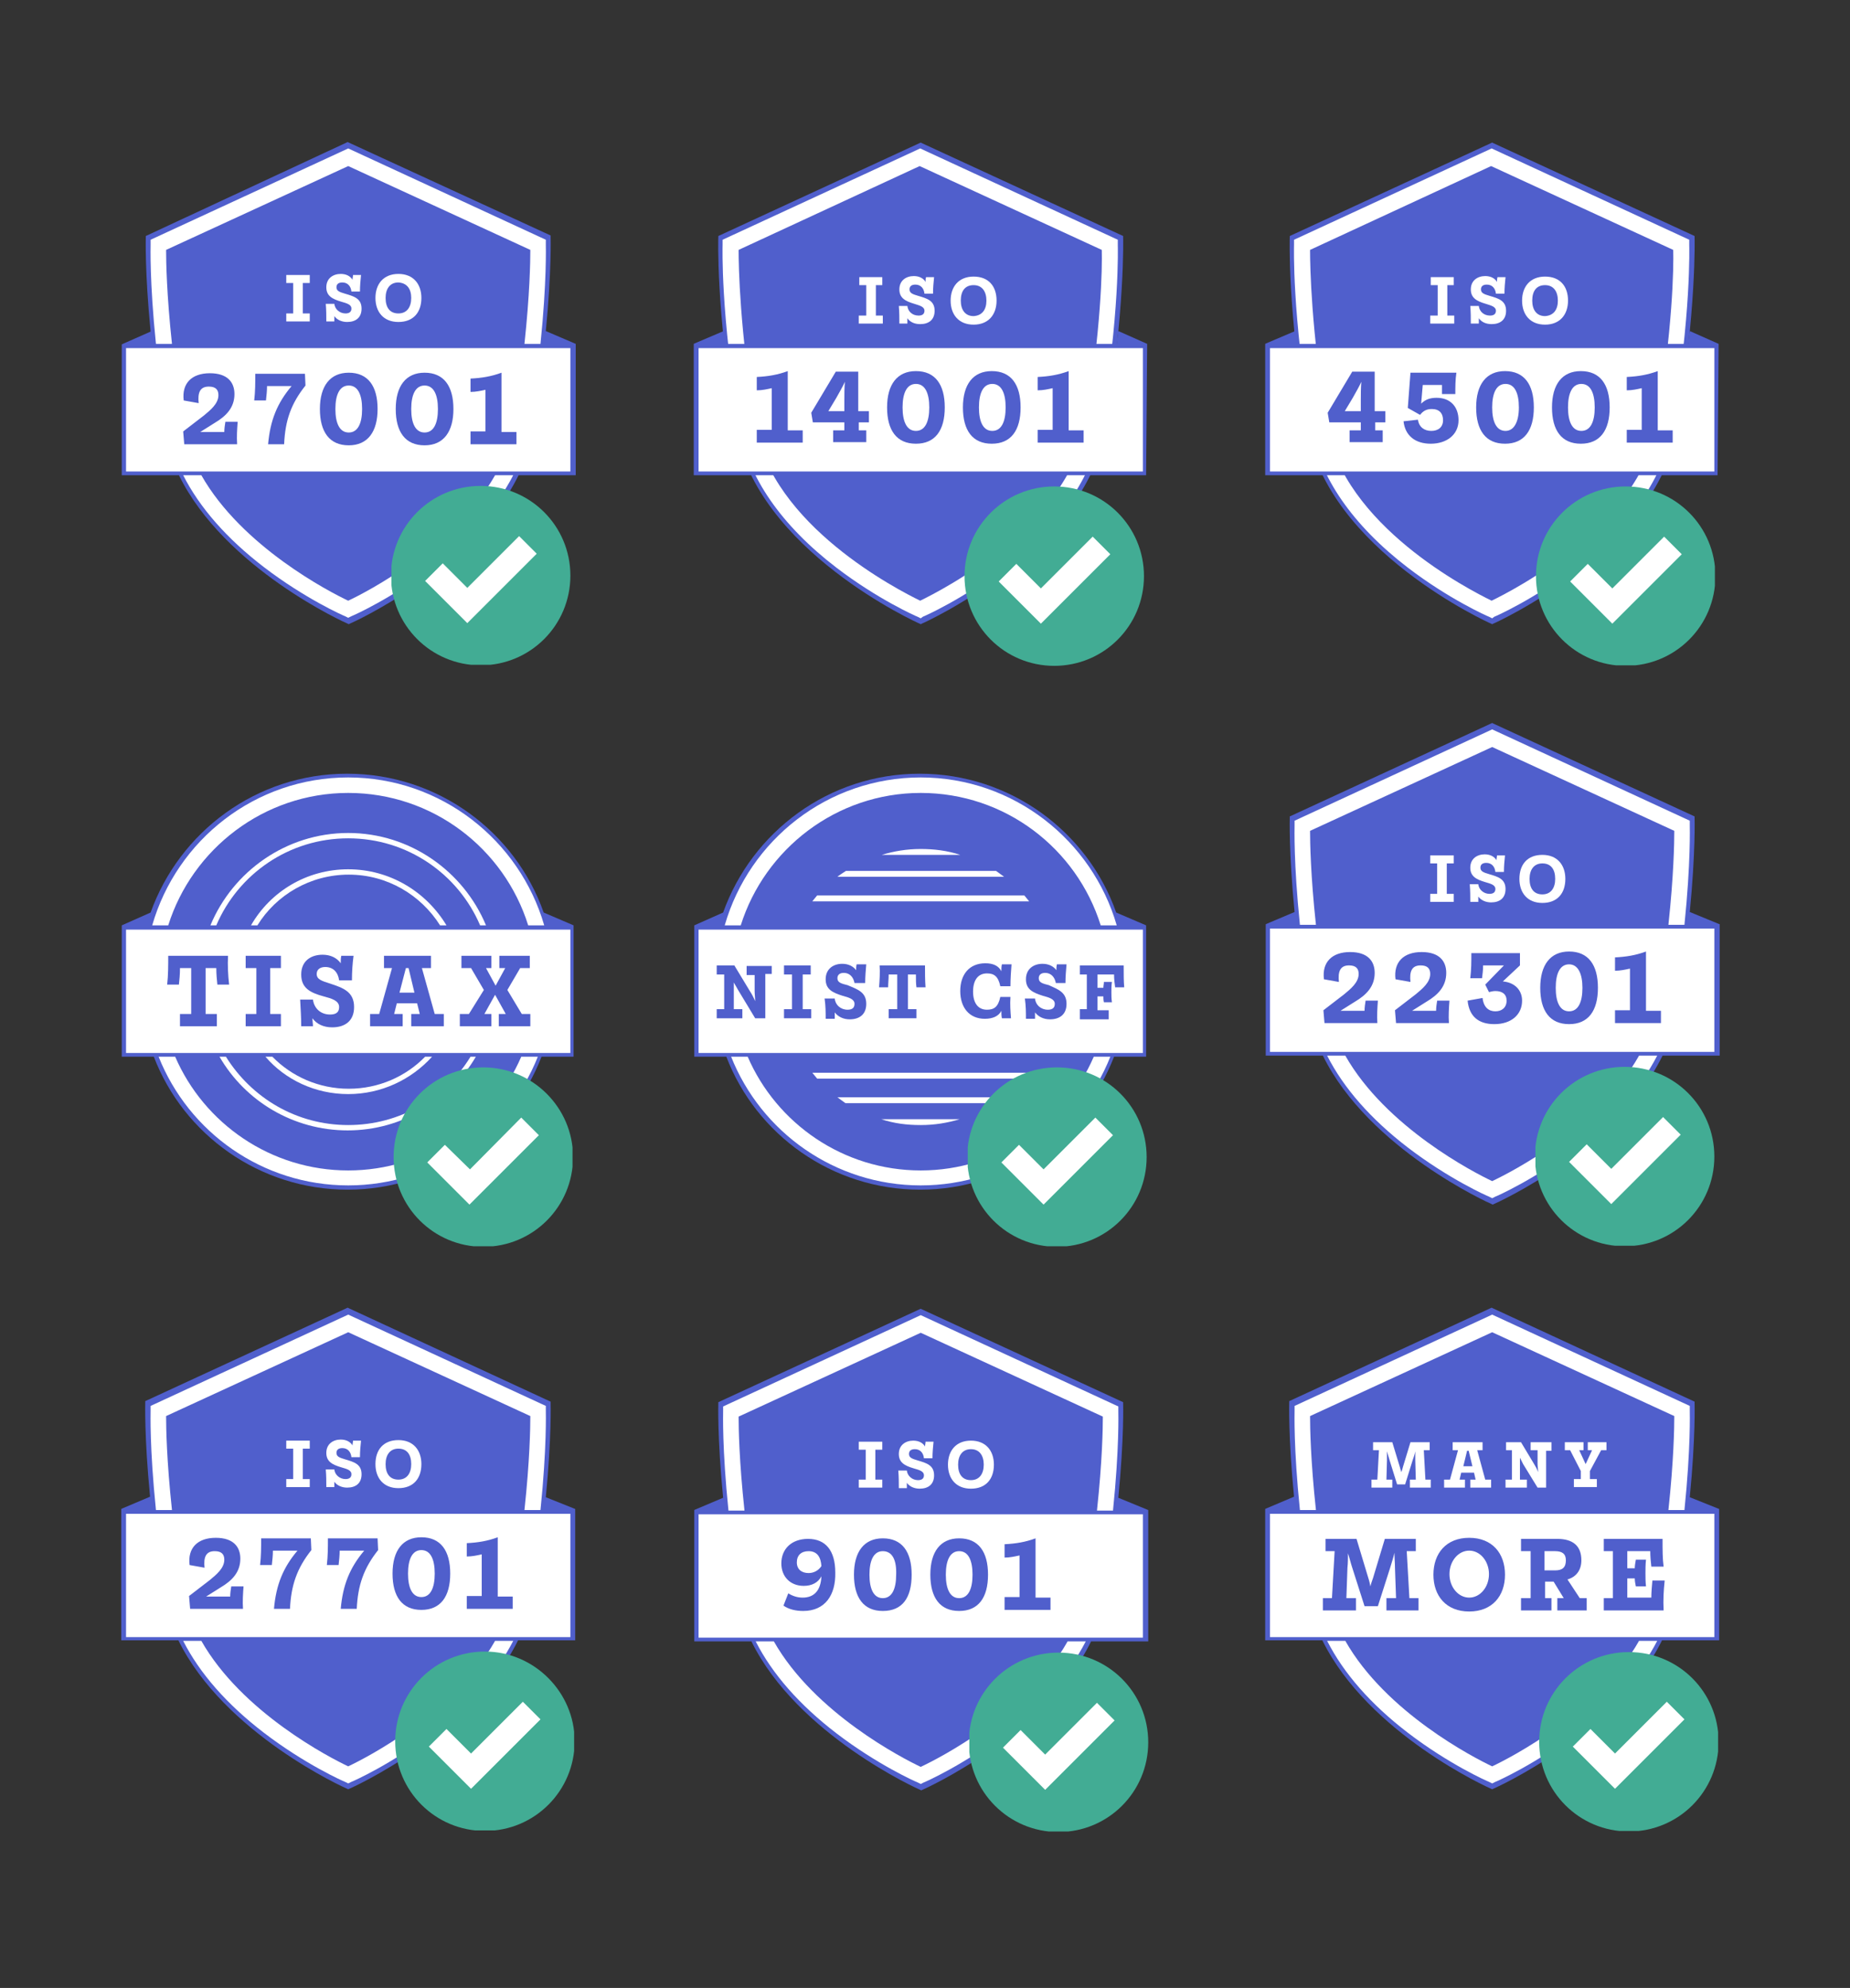 <?xml version="1.0" encoding="UTF-8"?>
<!-- Generator: Adobe Illustrator 27.5.0, SVG Export Plug-In . SVG Version: 6.00 Build 0)  -->
<svg xmlns="http://www.w3.org/2000/svg" xmlns:xlink="http://www.w3.org/1999/xlink" version="1.1" x="0px" y="0px" viewBox="0 0 346.4 372.3" style="enable-background:new 0 0 346.4 372.3;" xml:space="preserve">
<rect x="0" y="0" width="346.4" height="372.3" fill="#333333" stroke="none"/>
<style type="text/css">
	.st0{fill-rule:evenodd;clip-rule:evenodd;fill:#FFFFFF;stroke:url(#SVGID_1_);stroke-width:0.75;stroke-miterlimit:10;}
	
		.st1{fill-rule:evenodd;clip-rule:evenodd;fill:url(#SVGID_00000150100892887584390330000015765768679007162553_);stroke:#FFFFFF;stroke-width:3;stroke-miterlimit:10;}
	.st2{fill:#FFFFFF;}
	
		.st3{fill-rule:evenodd;clip-rule:evenodd;fill:#FFFFFF;stroke:url(#SVGID_00000178180428929211769960000013998978070177211311_);stroke-width:0.75;stroke-miterlimit:10;}
	.st4{fill:url(#SVGID_00000146489225759449266410000011220563759171663547_);}
	.st5{fill-rule:evenodd;clip-rule:evenodd;fill:#505FCC;}
	.st6{fill-rule:evenodd;clip-rule:evenodd;fill:#A9539A;}
	.st7{fill:#A9539A;}
	.st8{fill-rule:evenodd;clip-rule:evenodd;fill:#FFFFFF;}
	.st9{clip-path:url(#SVGID_00000054247806129462685120000004979312680122278281_);fill:#42AC94;}
	.st10{clip-path:url(#SVGID_00000021116488769602676920000011772288610172861357_);fill:#42AC94;}
	.st11{clip-path:url(#SVGID_00000116927029678510464800000002824484397800408204_);fill:#42AC94;}
	.st12{clip-path:url(#SVGID_00000034055820119436382880000001203874916338832574_);fill:#42AC94;}
	.st13{clip-path:url(#SVGID_00000098197928096533556050000002142717062465271186_);fill:#42AC94;}
	.st14{clip-path:url(#SVGID_00000137854877238040524570000012383526297837469833_);fill:#42AC94;}
	.st15{fill:#505FCC;}
	.st16{clip-path:url(#SVGID_00000052802305098476460250000014145997324624963975_);fill:#42AC94;}
	.st17{clip-path:url(#SVGID_00000043455142301685472050000009958520269453776779_);fill:#42AC94;}
	.st18{clip-path:url(#SVGID_00000024722384154686573310000008226042292395240333_);fill:#42AC94;}
	.st19{clip-path:url(#SVGID_00000029750104366170154380000005385255494057264277_);fill:#42AC94;}
	.st20{clip-path:url(#SVGID_00000127758707073648334530000013523520106329755050_);fill:#42AC94;}
	.st21{clip-path:url(#SVGID_00000054259171722790945460000002923380754688362425_);fill:#42AC94;}
	.st22{clip-path:url(#SVGID_00000018929945489479531370000003215065763087787910_);fill:#42AC94;}
	.st23{clip-path:url(#SVGID_00000018948540640370601080000016454724125210143619_);fill:#42AC94;}
	.st24{clip-path:url(#SVGID_00000176732505914104191830000005242420631673459586_);fill:#42AC94;}
	.st25{clip-path:url(#SVGID_00000158746458725160669050000015711413875030636424_);fill:#42AC94;}
	.st26{clip-path:url(#SVGID_00000006693683789039468550000002639021249339365505_);fill:#42AC94;}
	.st27{clip-path:url(#SVGID_00000145037941266460263010000006793142848367677623_);fill:#42AC94;}
	.st28{clip-path:url(#SVGID_00000005979688037984328860000003345247300624922537_);fill:#42AC94;}
	.st29{clip-path:url(#SVGID_00000052823502578553649210000006167815737357162907_);fill:#42AC94;}
	.st30{clip-path:url(#SVGID_00000160910088999347677450000017206530950144216731_);fill:#42AC94;}
	.st31{clip-path:url(#SVGID_00000017478701106387560060000015040374056028343437_);fill:#42AC94;}
	.st32{clip-path:url(#SVGID_00000177466204219021307840000004170209584929679542_);fill:#42AC94;}
	.st33{clip-path:url(#SVGID_00000094607498833954110880000001293635044039452311_);fill:#42AC94;}
	.st34{clip-path:url(#SVGID_00000142154466326970898450000013710477352572147880_);fill:#42AC94;}
	.st35{fill:#FCEE21;}
	.st36{clip-path:url(#SVGID_00000106146813983857275470000012602548683629912744_);fill:#42AC94;}
	.st37{clip-path:url(#SVGID_00000020382048725413399700000015214526991904535177_);fill:#42AC94;}
	.st38{clip-path:url(#SVGID_00000096017167233306275850000003376160270473567397_);fill:#42AC94;}
	.st39{clip-path:url(#SVGID_00000173151102808495793100000009645864129720607113_);fill:#42AC94;}
	.st40{clip-path:url(#SVGID_00000021099612451755263910000015838757731098835379_);fill:#42AC94;}
	.st41{clip-path:url(#SVGID_00000072274357927289105670000015535159277210218390_);fill:#42AC94;}
	.st42{clip-path:url(#SVGID_00000056425541723820970810000001054952202738966450_);fill:#42AC94;}
	.st43{clip-path:url(#SVGID_00000173872972701564632260000000193285507109096895_);fill:#42AC94;}
	.st44{clip-path:url(#SVGID_00000112601587020768895470000012582210233136050562_);fill:#42AC94;}
	.st45{clip-path:url(#SVGID_00000024003074964689849700000003336705290937315516_);fill:#42AC94;}
	.st46{clip-path:url(#SVGID_00000182503099209901601260000010232707695358392981_);fill:#42AC94;}
	.st47{clip-path:url(#SVGID_00000083054194899291065490000014611190971917664137_);fill:#42AC94;}
	.st48{clip-path:url(#SVGID_00000021081835391296953940000014732235435164534167_);fill:#42AC94;}
	.st49{clip-path:url(#SVGID_00000155112117151616397740000006959263534547366276_);fill:#42AC94;}
	.st50{clip-path:url(#SVGID_00000118382754161641471570000001483305609156643982_);fill:#42AC94;}
	.st51{clip-path:url(#SVGID_00000182527880814621881070000005415583273449067399_);fill:#42AC94;}
	.st52{clip-path:url(#SVGID_00000005259632359890577420000002618682231153221295_);fill:#42AC94;}
	.st53{clip-path:url(#SVGID_00000063599612260415981150000012247553048881939620_);fill:#42AC94;}
	.st54{clip-path:url(#SVGID_00000119823230190275013040000012585430246064059803_);fill:#42AC94;}
	.st55{clip-path:url(#SVGID_00000108279937172101772480000003861422227774149776_);fill:#42AC94;}
	.st56{clip-path:url(#SVGID_00000020389721852788007520000000963834143642223749_);fill:#42AC94;}
	.st57{clip-path:url(#SVGID_00000017497109937094048600000003507320738605507238_);fill:#42AC94;}
	.st58{clip-path:url(#SVGID_00000120548280705828317010000001939304291980864944_);fill:#42AC94;}
	.st59{clip-path:url(#SVGID_00000020392724106655291750000011831832141497836968_);fill:#42AC94;}
	.st60{clip-path:url(#SVGID_00000044856696730353671050000008740034404588519339_);fill:#42AC94;}
	.st61{clip-path:url(#SVGID_00000031188037371014692180000016851188233508520382_);fill:#42AC94;}
	.st62{clip-path:url(#SVGID_00000147937075634159861350000006018698765063229584_);fill:#42AC94;}
	.st63{clip-path:url(#SVGID_00000141448984791954070900000002176896367684252850_);fill:#42AC94;}
	.st64{clip-path:url(#SVGID_00000138555830012468275460000006285482420113645723_);fill:#42AC94;}
	.st65{clip-path:url(#SVGID_00000018221551555712163770000009827872130010111364_);fill:#42AC94;}
	.st66{clip-path:url(#SVGID_00000148619712656830159530000017664957093377330843_);fill:#42AC94;}
	.st67{clip-path:url(#SVGID_00000080180465647848017600000013745137256379165624_);fill:#42AC94;}
	.st68{clip-path:url(#SVGID_00000009554790022808974930000011628136895524345273_);fill:#42AC94;}
	.st69{clip-path:url(#SVGID_00000169540063824054257580000012448330466109446076_);fill:#42AC94;}
	.st70{clip-path:url(#SVGID_00000149367647211540176830000007195490695425067402_);fill:#42AC94;}
	.st71{clip-path:url(#SVGID_00000152945373148877559950000003999958747680724410_);fill:#42AC94;}
</style>
<g id="Layer_1">
</g>
<g id="Layer_3">
	<g>
		<g>
			<path class="st5" d="M102.2,280.4c1.1-11.3,0.9-17.6,0.9-17.7l0-0.2L65.3,245l-0.2-0.1l-37.9,17.5l0,0.2c0,0.1-0.2,6.4,0.9,17.7     l-5.2,2.2l-0.2,0.1v24.6h10.7c8.6,17.5,31.3,27.7,31.6,27.8l0.2,0.1l0.2-0.1c0.3-0.1,23-10.3,31.6-27.8h10.7v-24.6h0L102.2,280.4     z"></path>
			<g>
				<polygon class="st2" points="53.6,277 53.6,278.5 58,278.5 58,277 56.7,277 56.7,271.3 58,271.3 58,269.8 53.6,269.8       53.6,271.3 54.9,271.3 54.9,277     "></polygon>
				<path class="st2" d="M65.2,330.8c-3.4-1.6-19.9-10.1-27.5-23.5h-3.4c3.1,6.1,8.2,11.9,15.1,17.2c7.7,5.9,14.9,9.1,15.2,9.2      l0.6,0.3l0.6-0.3c0.3-0.1,7.5-3.3,15.2-9.2c6.9-5.3,12-11.2,15.1-17.2h-3.4C85.1,320.7,68.6,329.2,65.2,330.8z"></path>
				<path class="st2" d="M65,278.6c1.6,0,2.7-0.8,2.7-2.5c0-1.9-1.4-2.3-3.1-2.8c-1-0.3-1.6-0.5-1.6-1.2c0-0.6,0.4-0.9,1.1-0.9      c1,0,1.6,0.7,1.7,1.7h1.6c0-1.1,0.1-2.1,0.2-3.1h-1.5c0,0.3-0.1,0.6-0.1,0.9c-0.4-0.7-1.2-1.1-2.2-1.1c-1.4,0-2.7,0.8-2.7,2.5      c0,1.6,1.1,2.2,2.8,2.7c1,0.3,1.9,0.5,1.9,1.3c0,0.6-0.4,0.9-1.1,0.9c-1.1,0-2-0.8-2.1-1.8H61c0.1,1.2,0.1,2.2,0.1,3.3h1.5      c0-0.4,0-0.7,0-1C63.1,278.2,64,278.6,65,278.6z"></path>
				<path class="st2" d="M70.3,274.2c0,2.6,1.5,4.5,4.3,4.5s4.3-1.8,4.3-4.5c0-2.6-1.5-4.5-4.3-4.5S70.3,271.5,70.3,274.2z       M77,274.2c0,1.7-0.8,2.9-2.4,2.9c-1.6,0-2.4-1.1-2.4-2.9c0-1.7,0.8-2.9,2.4-2.9C76.2,271.3,77,272.4,77,274.2z"></path>
				<path class="st2" d="M23.6,283.5v23.1h83.2v-23.1H23.6z M45.5,301.3h-9.9l-0.2-2.4l3.9-3c1.2-1,2.7-2.2,2.7-3.8      c0-1-0.5-1.6-1.8-1.6c-1.7,0-2.1,1.2-1.9,3.1l-2.8-0.5c-0.4-3.2,1.5-5.1,4.9-5.1c3.3,0,4.6,1.7,4.6,3.9c0,2.5-1.5,4.1-3.7,5.4      l-2.7,1.7h4.5c0-0.6,0.1-1.3,0.2-1.9h2.3C45.5,298.5,45.4,299.9,45.5,301.3z M54.3,301.3h-3c0.4-4.5,1.7-7.7,4.4-10.9h-4.6      c0,0.9-0.1,1.8-0.2,2.7h-2.2c0.2-1.7,0.2-3.3,0.2-5l9.3,0l0.1,2.2C55.6,293.7,54.5,296.9,54.3,301.3z M66.8,301.3h-3      c0.4-4.5,1.7-7.7,4.4-10.9h-4.6c0,0.9-0.1,1.8-0.2,2.7h-2.2c0.2-1.7,0.2-3.3,0.2-5l9.3,0l0.1,2.2      C68.1,293.7,67,296.9,66.8,301.3z M78.9,301.5c-3.6,0-5.4-2.5-5.4-6.8c0-4.3,1.9-6.8,5.4-6.8c3.6,0,5.4,2.5,5.4,6.8      C84.3,299,82.5,301.5,78.9,301.5z M96,301.3h-8.6v-2.4h2.8v-7.8c-0.9,0.2-1.8,0.4-2.8,0.4v-2.5c2.1-0.1,3.9-0.4,5.8-1.1v11.1H96      V301.3z"></path>
				<path class="st2" d="M32.2,282.8c-1-9.3-1.1-15.4-1.1-17.6l34.1-15.7l34.1,15.7c0,2.2-0.1,8.3-1.1,17.6h3      c1.2-11.7,1-18.3,1-18.6l0-0.9l-37-17.1l-37,17.1l0,0.9c0,0.4-0.2,6.9,1,18.6H32.2z"></path>
				<path class="st2" d="M78.9,290.3c-1.7,0-2.5,1.7-2.5,4.4c0,2.7,0.8,4.4,2.5,4.4c1.7,0,2.5-1.7,2.5-4.4      C81.4,292,80.6,290.3,78.9,290.3z"></path>
			</g>
		</g>
		<g>
			<circle class="st2" cx="90.8" cy="326.1" r="15.4"></circle>
			<g>
				<defs>
					<rect id="SVGID_00000012455593435089716080000016545511225443054000_" x="74" y="309.3" width="33.5" height="33.5"></rect>
				</defs>
				<clipPath id="SVGID_00000029755723346000506460000004415800378252420759_">
					<use xlink:href="#SVGID_00000012455593435089716080000016545511225443054000_" style="overflow:visible;"></use>
				</clipPath>
				<path style="clip-path:url(#SVGID_00000029755723346000506460000004415800378252420759_);fill:#42AC94;" d="M97.9,318.7l3.3,3.3      l-9.7,9.7l-3.3,3.3l-3.3-3.3l-4.6-4.6l3.3-3.3l4.6,4.6 M90.8,309.3c-9.3,0-16.8,7.5-16.8,16.8c0,9.3,7.5,16.8,16.8,16.8      s16.8-7.5,16.8-16.8C107.6,316.9,100,309.3,90.8,309.3"></path>
			</g>
		</g>
	</g>
	<g>
		<g>
			<path class="st5" d="M316.4,170.8c1.1-11.3,0.9-17.6,0.9-17.7l0-0.2l-37.7-17.4l-0.2-0.1l-37.9,17.5l0,0.2     c0,0.1-0.2,6.4,0.9,17.7l-5.2,2.2l-0.2,0.1v24.6h10.7c8.6,17.5,31.3,27.7,31.6,27.8l0.2,0.1l0.2-0.1c0.3-0.1,23-10.3,31.6-27.8     h10.7v-24.6h0L316.4,170.8z"></path>
			<g>
				<path class="st2" d="M279.4,221.2c-3.4-1.6-19.9-10.1-27.5-23.5h-3.4c3.1,6.1,8.2,11.9,15.1,17.2c7.7,5.9,14.9,9.1,15.2,9.2      l0.6,0.3l0.6-0.3c0.3-0.1,7.5-3.3,15.2-9.2c6.9-5.3,12-11.2,15.1-17.2h-3.4C299.3,211.2,282.8,219.6,279.4,221.2z"></path>
				<polygon class="st2" points="267.8,167.4 267.8,168.9 272.2,168.9 272.2,167.4 270.9,167.4 270.9,161.7 272.2,161.7       272.2,160.2 267.8,160.2 267.8,161.7 269.1,161.7 269.1,167.4     "></polygon>
				<path class="st2" d="M279.2,169c1.6,0,2.7-0.8,2.7-2.5c0-1.9-1.4-2.3-3.1-2.8c-1-0.3-1.6-0.5-1.6-1.2c0-0.6,0.4-0.9,1.1-0.9      c1,0,1.6,0.7,1.7,1.7h1.6c0-1.1,0.1-2.1,0.2-3.1h-1.5c0,0.3-0.1,0.6-0.1,0.9c-0.4-0.7-1.2-1.1-2.2-1.1c-1.4,0-2.7,0.8-2.7,2.5      c0,1.6,1.1,2.2,2.8,2.7c1,0.3,1.9,0.5,1.9,1.3c0,0.6-0.4,0.9-1.1,0.9c-1.1,0-2-0.8-2.1-1.8h-1.6c0.1,1.2,0.1,2.2,0.1,3.3h1.5      c0-0.4,0-0.7,0-1C277.3,168.6,278.2,169,279.2,169z"></path>
				<path class="st2" d="M237.8,173.9V197H321v-23.1H237.8z M257.9,191.6H248l-0.2-2.4l3.9-3c1.2-1,2.7-2.2,2.7-3.8      c0-1-0.5-1.6-1.8-1.6c-1.7,0-2.1,1.2-1.9,3.1l-2.8-0.5c-0.4-3.2,1.5-5.1,4.9-5.1c3.3,0,4.6,1.7,4.6,3.9c0,2.5-1.5,4.1-3.7,5.4      l-2.7,1.7h4.5c0-0.6,0.1-1.3,0.2-1.9h2.3C257.9,188.8,257.8,190.2,257.9,191.6z M271.3,191.6h-9.9l-0.2-2.4l3.9-3      c1.2-1,2.7-2.2,2.7-3.8c0-1-0.5-1.6-1.8-1.6c-1.7,0-2.1,1.2-1.9,3.1l-2.8-0.5c-0.4-3.2,1.5-5.1,4.9-5.1c3.3,0,4.6,1.7,4.6,3.9      c0,2.5-1.5,4.1-3.7,5.4l-2.7,1.7h4.5c0-0.6,0.1-1.3,0.2-1.9h2.3C271.3,188.8,271.2,190.2,271.3,191.6z M279.8,191.8      c-2.9,0-4.7-1.4-5-4.4l2.8-0.5c0.2,1.8,1.2,2.5,2.4,2.5c1.2,0,2.1-0.7,2.1-2c0-1.2-0.8-1.8-2.1-1.8c-0.4,0-0.8,0.1-1.2,0.2      l-0.7-1.4l3.5-3.6h-3.9c0,0.9-0.1,1.6-0.2,2.4h-2.2c0.2-1.7,0.2-3,0.2-4.7l9.1,0v2.3l-3.2,3c2.3,0.2,3.6,1.7,3.6,3.6      C285,190,283,191.8,279.8,191.8z M293.8,191.8c-3.6,0-5.4-2.5-5.4-6.8c0-4.3,1.9-6.8,5.4-6.8c3.6,0,5.4,2.5,5.4,6.8      C299.2,189.3,297.4,191.8,293.8,191.8z M311,191.6h-8.6v-2.4h2.8v-7.8c-0.9,0.2-1.8,0.4-2.8,0.4v-2.5c2.1-0.1,3.9-0.4,5.8-1.1      v11.1h2.8V191.6z"></path>
				<path class="st2" d="M246.4,173.2c-1-9.3-1.1-15.4-1.1-17.6l34.1-15.7l34.1,15.7c0,2.2-0.1,8.3-1.1,17.6h3      c1.2-11.7,1-18.3,1-18.6l0-0.9l-37-17.1l-37,17.1l0,0.9c0,0.4-0.2,6.9,1,18.6H246.4z"></path>
				<path class="st2" d="M293.8,180.6c-1.7,0-2.5,1.7-2.5,4.4c0,2.7,0.8,4.4,2.5,4.4c1.7,0,2.5-1.7,2.5-4.4      C296.3,182.4,295.5,180.6,293.8,180.6z"></path>
				<path class="st2" d="M284.5,164.6c0,2.6,1.5,4.5,4.3,4.5s4.3-1.8,4.3-4.5c0-2.6-1.5-4.5-4.3-4.5S284.5,161.9,284.5,164.6z       M291.2,164.6c0,1.7-0.8,2.9-2.4,2.9c-1.6,0-2.4-1.1-2.4-2.9c0-1.7,0.8-2.9,2.4-2.9C290.4,161.7,291.2,162.8,291.2,164.6z"></path>
			</g>
		</g>
		<g>
			<circle class="st2" cx="304.2" cy="216.5" r="15.4"></circle>
			<g>
				<defs>
					<rect id="SVGID_00000048459185412337538540000010192695956678235275_" x="287.5" y="199.8" width="33.5" height="33.5"></rect>
				</defs>
				<clipPath id="SVGID_00000021828665412365315930000013464091084040453795_">
					<use xlink:href="#SVGID_00000048459185412337538540000010192695956678235275_" style="overflow:visible;"></use>
				</clipPath>
				<path style="clip-path:url(#SVGID_00000021828665412365315930000013464091084040453795_);fill:#42AC94;" d="M311.4,209.2      l3.3,3.3l-9.7,9.7l-3.3,3.3l-3.3-3.3l-4.6-4.6l3.3-3.3l4.6,4.6 M304.2,199.8c-9.3,0-16.8,7.5-16.8,16.8s7.5,16.8,16.8,16.8      c9.3,0,16.8-7.5,16.8-16.8S313.5,199.8,304.2,199.8"></path>
			</g>
		</g>
	</g>
	<g>
		<g>
			<path class="st5" d="M209.4,280.5c1.1-11.3,0.9-17.6,0.9-17.7l0-0.2l-37.7-17.4l-0.2-0.1l-37.9,17.5l0,0.2     c0,0.1-0.2,6.4,0.9,17.7l-5.2,2.2l-0.2,0.1v24.6h10.7c8.6,17.5,31.3,27.7,31.6,27.8l0.2,0.1l0.2-0.1c0.3-0.1,23-10.3,31.6-27.8     h10.7v-24.6h0L209.4,280.5z"></path>
			<g>
				<path class="st2" d="M172.2,278.8c1.6,0,2.7-0.8,2.7-2.5c0-1.9-1.4-2.3-3.1-2.8c-1-0.3-1.6-0.5-1.6-1.2c0-0.6,0.4-0.9,1.1-0.9      c1,0,1.6,0.7,1.7,1.7h1.6c0-1.1,0.1-2.1,0.2-3.1h-1.5c0,0.3-0.1,0.6-0.1,0.9c-0.4-0.7-1.2-1.1-2.2-1.1c-1.4,0-2.7,0.8-2.7,2.5      c0,1.6,1.1,2.2,2.8,2.7c1,0.3,1.9,0.5,1.9,1.3c0,0.6-0.4,0.9-1.1,0.9c-1.1,0-2-0.8-2.1-1.8h-1.6c0.1,1.2,0.1,2.2,0.1,3.3h1.5      c0-0.4,0-0.7,0-1C170.3,278.4,171.2,278.8,172.2,278.8z"></path>
				<polygon class="st2" points="160.8,277.1 160.8,278.6 165.2,278.6 165.2,277.1 163.9,277.1 163.9,271.5 165.2,271.5 165.2,270       160.8,270 160.8,271.5 162.1,271.5 162.1,277.1     "></polygon>
				<path class="st2" d="M172.4,330.9c-3.4-1.6-19.9-10.1-27.5-23.5h-3.4c3.1,6.1,8.2,11.9,15.1,17.2c7.7,5.9,14.9,9.1,15.2,9.2      l0.6,0.3l0.6-0.3c0.3-0.1,7.5-3.3,15.2-9.2c6.9-5.3,12-11.2,15.1-17.2h-3.4C192.3,320.9,175.8,329.3,172.4,330.9z"></path>
				<path class="st2" d="M177.5,274.3c0,2.6,1.5,4.5,4.3,4.5s4.3-1.8,4.3-4.5c0-2.6-1.5-4.5-4.3-4.5S177.5,271.7,177.5,274.3z       M184.2,274.3c0,1.7-0.8,2.9-2.4,2.9c-1.6,0-2.4-1.1-2.4-2.9c0-1.7,0.8-2.9,2.4-2.9C183.4,271.4,184.2,272.6,184.2,274.3z"></path>
				<path class="st2" d="M139.4,282.9c-1-9.3-1.1-15.4-1.1-17.6l34.1-15.7l34.1,15.7c0,2.2-0.1,8.3-1.1,17.6h3      c1.2-11.7,1-18.3,1-18.6l0-0.9l-37-17.1l-37,17.1l0,0.9c0,0.4-0.2,6.9,1,18.6H139.4z"></path>
				<path class="st2" d="M151.4,290.5c-1.4,0-2.2,0.8-2.2,2.1c0,1.3,0.9,2,2.2,2c0.9,0,1.8-0.4,2.4-1.3      C153.7,291.6,153,290.5,151.4,290.5z"></path>
				<path class="st2" d="M130.8,283.6v23.1H214v-23.1H130.8z M150.4,301.7c-1.4,0-2.7-0.3-3.7-1l0.9-2.3c0.8,0.5,1.7,0.8,2.7,0.8      c2.1,0,3.4-1.3,3.5-4c-0.6,1.2-1.8,1.8-3.3,1.8c-2.6,0-4.2-1.8-4.2-4.2c0-2.7,1.9-4.6,5-4.6c3.3,0,5.1,2.2,5.1,6.3      C156.5,298.7,154.5,301.7,150.4,301.7z M165.3,301.7c-3.6,0-5.4-2.5-5.4-6.8c0-4.3,1.9-6.8,5.4-6.8c3.6,0,5.4,2.5,5.4,6.8      C170.7,299.2,169,301.7,165.3,301.7z M179.6,301.7c-3.6,0-5.4-2.5-5.4-6.8c0-4.3,1.9-6.8,5.4-6.8c3.6,0,5.4,2.5,5.4,6.8      C185,299.2,183.2,301.7,179.6,301.7z M196.7,301.5h-8.6v-2.4h2.8v-7.8c-0.9,0.2-1.8,0.4-2.8,0.4v-2.5c2.1-0.1,3.9-0.4,5.8-1.1      v11.1h2.8V301.5z"></path>
				<path class="st2" d="M179.6,290.5c-1.7,0-2.5,1.7-2.5,4.4c0,2.7,0.8,4.4,2.5,4.4c1.7,0,2.5-1.7,2.5-4.4      C182.1,292.2,181.3,290.5,179.6,290.5z"></path>
				<path class="st2" d="M165.3,290.5c-1.7,0-2.5,1.7-2.5,4.4c0,2.7,0.8,4.4,2.5,4.4c1.7,0,2.5-1.7,2.5-4.4      C167.9,292.2,167.1,290.5,165.3,290.5z"></path>
			</g>
		</g>
		<g>
			<circle class="st2" cx="198.2" cy="326.3" r="15.4"></circle>
			<g>
				<defs>
					<rect id="SVGID_00000145042386971968791850000012384424791585543554_" x="181.5" y="309.5" width="33.5" height="33.5"></rect>
				</defs>
				<clipPath id="SVGID_00000026157520284901896500000007334398757331049120_">
					<use xlink:href="#SVGID_00000145042386971968791850000012384424791585543554_" style="overflow:visible;"></use>
				</clipPath>
				<path style="clip-path:url(#SVGID_00000026157520284901896500000007334398757331049120_);fill:#42AC94;" d="M205.4,318.9      l3.3,3.3l-9.7,9.7l-3.3,3.3l-3.3-3.3l-4.6-4.6l3.3-3.3l4.6,4.6 M198.2,309.5c-9.3,0-16.8,7.5-16.8,16.8      c0,9.3,7.5,16.8,16.8,16.8s16.8-7.5,16.8-16.8C215,317,207.5,309.5,198.2,309.5"></path>
			</g>
		</g>
	</g>
	<g>
		<g>
			<path class="st5" d="M102.2,62c1.1-11.3,0.9-17.6,0.9-17.7l0-0.2L65.3,26.7l-0.2-0.1L27.3,44.2l0,0.2c0,0.1-0.2,6.4,0.9,17.7     L23,64.4l-0.2,0.1V89h10.7c8.6,17.5,31.3,27.7,31.6,27.8l0.2,0.1l0.2-0.1c0.3-0.1,23-10.3,31.6-27.8h10.7V64.4h0L102.2,62z"></path>
			<g>
				<path class="st2" d="M65.2,112.5c-3.4-1.6-19.9-10.1-27.5-23.5h-3.4c3.1,6.1,8.2,11.9,15.1,17.2c7.7,5.9,14.9,9.1,15.2,9.2      l0.6,0.3l0.6-0.3c0.3-0.1,7.5-3.3,15.2-9.2c6.9-5.3,12-11.2,15.1-17.2h-3.4C85.1,102.4,68.6,110.9,65.2,112.5z"></path>
				<polygon class="st2" points="53.6,58.7 53.6,60.2 58,60.2 58,58.7 56.7,58.7 56.7,53 58,53 58,51.5 53.6,51.5 53.6,53 54.9,53       54.9,58.7     "></polygon>
				<path class="st2" d="M70.3,55.8c0,2.6,1.5,4.5,4.3,4.5s4.3-1.8,4.3-4.5c0-2.6-1.5-4.5-4.3-4.5S70.3,53.2,70.3,55.8z M77,55.8      c0,1.7-0.8,2.9-2.4,2.9c-1.6,0-2.4-1.1-2.4-2.9c0-1.7,0.8-2.9,2.4-2.9C76.2,53,77,54.1,77,55.8z"></path>
				<path class="st2" d="M32.2,64.4c-1-9.3-1.1-15.4-1.1-17.6l34.1-15.7l34.1,15.7c0,2.2-0.1,8.3-1.1,17.6h3c1.2-11.7,1-18.3,1-18.6      l0-0.9l-37-17.1l-37,17.1l0,0.9c0,0.4-0.2,6.9,1,18.6H32.2z"></path>
				<path class="st2" d="M65,60.3c1.6,0,2.7-0.8,2.7-2.5c0-1.9-1.4-2.3-3.1-2.8c-1-0.3-1.6-0.5-1.6-1.2c0-0.6,0.4-0.9,1.1-0.9      c1,0,1.6,0.7,1.7,1.7h1.6c0-1.1,0.1-2.1,0.2-3.1h-1.5c0,0.3-0.1,0.6-0.1,0.9c-0.4-0.7-1.2-1.1-2.2-1.1c-1.4,0-2.7,0.8-2.7,2.5      c0,1.6,1.1,2.2,2.8,2.7c1,0.3,1.9,0.5,1.9,1.3c0,0.6-0.4,0.9-1.1,0.9c-1.1,0-2-0.8-2.1-1.8H61c0.1,1.2,0.1,2.2,0.1,3.3h1.5      c0-0.4,0-0.7,0-1C63.1,59.9,64,60.3,65,60.3z"></path>
				<path class="st2" d="M65.3,72.2c-1.7,0-2.5,1.7-2.5,4.4c0,2.7,0.8,4.4,2.5,4.4c1.7,0,2.5-1.7,2.5-4.4      C67.8,73.9,67,72.2,65.3,72.2z"></path>
				<path class="st2" d="M23.6,65.2v23.1h83.2V65.2H23.6z M44.4,83.2h-9.9l-0.2-2.4l3.9-3c1.2-1,2.7-2.2,2.7-3.8      c0-1-0.5-1.6-1.8-1.6c-1.7,0-2.1,1.2-1.9,3.1l-2.8-0.5c-0.4-3.2,1.5-5.1,4.9-5.1c3.3,0,4.6,1.7,4.6,3.9c0,2.5-1.5,4.1-3.7,5.4      l-2.7,1.7h4.5c0-0.6,0.1-1.3,0.2-1.9h2.3C44.4,80.4,44.3,81.7,44.4,83.2z M53.2,83.2h-3c0.4-4.5,1.7-7.7,4.4-10.9H50      c0,0.9-0.1,1.8-0.2,2.7h-2.2c0.2-1.7,0.2-3.3,0.2-5l9.3,0l0.1,2.2C54.5,75.6,53.4,78.7,53.2,83.2z M65.3,83.4      c-3.6,0-5.4-2.5-5.4-6.8c0-4.3,1.9-6.8,5.4-6.8c3.6,0,5.4,2.5,5.4,6.8C70.7,80.8,68.9,83.4,65.3,83.4z M79.5,83.4      c-3.6,0-5.4-2.5-5.4-6.8c0-4.3,1.9-6.8,5.4-6.8c3.6,0,5.4,2.5,5.4,6.8C84.9,80.8,83.1,83.4,79.5,83.4z M96.7,83.2h-8.6v-2.4h2.8      v-7.8c-0.9,0.2-1.8,0.4-2.8,0.4v-2.5c2.1-0.1,3.9-0.4,5.8-1.1v11.1h2.8V83.2z"></path>
				<path class="st2" d="M79.5,72.2c-1.7,0-2.5,1.7-2.5,4.4c0,2.7,0.8,4.4,2.5,4.4c1.7,0,2.5-1.7,2.5-4.4      C82,73.9,81.2,72.2,79.5,72.2z"></path>
			</g>
		</g>
		<g>
			<circle class="st2" cx="90" cy="107.8" r="15.4"></circle>
			<g>
				<defs>
					<rect id="SVGID_00000117643190025817580840000003572715801358119352_" x="73.3" y="91" width="33.5" height="33.5"></rect>
				</defs>
				<clipPath id="SVGID_00000046327842252736420250000016989409268489562549_">
					<use xlink:href="#SVGID_00000117643190025817580840000003572715801358119352_" style="overflow:visible;"></use>
				</clipPath>
				<path style="clip-path:url(#SVGID_00000046327842252736420250000016989409268489562549_);fill:#42AC94;" d="M97.2,100.4l3.3,3.3      l-9.7,9.7l-3.3,3.3l-3.3-3.3l-4.6-4.6l3.3-3.3l4.6,4.6 M90,91c-9.3,0-16.8,7.5-16.8,16.8s7.5,16.8,16.8,16.8s16.8-7.5,16.8-16.8      S99.3,91,90,91"></path>
			</g>
		</g>
	</g>
	<g>
		<g>
			<g>
				<g>
					<path class="st5" d="M316.4,280.4c1.1-11.3,0.9-17.6,0.9-17.7l0-0.2L279.5,245l-0.2-0.1l-37.9,17.5l0,0.2       c0,0.1-0.2,6.4,0.9,17.7l-5.2,2.2l-0.2,0.1v24.6h10.7c8.6,17.5,31.3,27.7,31.6,27.8l0.2,0.1l0.2-0.1c0.3-0.1,23-10.3,31.6-27.8       h10.7v-24.6h0L316.4,280.4z"></path>
				</g>
				<path class="st2" d="M279.4,330.8c-3.4-1.6-19.9-10.1-27.5-23.5h-3.4c3.1,6.1,8.2,11.9,15.1,17.2c7.7,5.9,14.9,9.1,15.2,9.2      l0.6,0.3l0.6-0.3c0.3-0.1,7.5-3.3,15.2-9.2c6.9-5.3,12-11.2,15.1-17.2h-3.4C299.3,320.7,282.8,329.2,279.4,330.8z"></path>
				<path class="st2" d="M246.4,282.8c-1-9.3-1.1-15.4-1.1-17.6l34.1-15.7l34.1,15.7c0,2.2-0.1,8.3-1.1,17.6h3      c1.2-11.7,1-18.3,1-18.6l0-0.9l-37-17.1l-37,17.1l0,0.9c0,0.4-0.2,6.9,1,18.6H246.4z"></path>
				<g>
					<ellipse class="st2" cx="275.1" cy="294.8" rx="3.7" ry="4.4"></ellipse>
					<path class="st2" d="M291.2,290.5h-2v3.6h2c1.4,0,2-0.6,2-1.9C293.2,291,292.5,290.5,291.2,290.5z"></path>
					<path class="st2" d="M237.8,283.5v23.1H321v-23.1H237.8z M265.8,301.6h-6.2v-2.3h1.8l-0.2-5.7c0-0.9-0.1-1.8-0.1-2.8       c-0.2,0.9-0.5,1.8-0.8,2.8l-2.3,7.2h-2.5l-2.3-7.2c-0.3-0.9-0.5-1.8-0.8-2.7c0,0.9,0,1.8-0.1,2.7l-0.2,5.7h1.8v2.3h-6.2v-2.3       h1.7l0.5-8.8h-1.7v-2.3h5.8l2.2,7.3c0.2,0.6,0.3,1.1,0.4,1.6c0.1-0.5,0.3-1,0.5-1.6l2.2-7.3h5.8v2.3h-1.7l0.5,8.8h1.7V301.6z        M275.1,301.8c-4.3,0-6.7-2.9-6.7-6.9s2.4-6.9,6.7-6.9s6.7,2.9,6.7,6.9S279.4,301.8,275.1,301.8z M297.1,301.6h-5.5v-2.3h1.2       l-1.9-3.1h-1.6v3.1h1.2v2.3h-5.7v-2.3h1.8v-8.8h-1.8v-2.3h6.8c2.9,0,4.5,1.3,4.5,4c0,1.8-0.9,3.1-2.6,3.6l2.3,3.5h1.3V301.6z        M311.5,301.6h-11.2v-2.3h1.7v-8.8h-1.7v-2.3h11c0,2.2,0,3.7,0.2,5.2h-2.3c-0.1-0.9-0.2-1.9-0.2-2.9h-4.3v3.2h1.4       c0-0.5,0.1-1,0.2-1.6h1.9c-0.1,0.9-0.1,1.8-0.1,2.5c0,0.8,0,1.6,0.1,2.5h-1.9c-0.1-0.5-0.2-1-0.2-1.5h-1.4v3.6h4.5       c0-1,0.1-2.1,0.2-3.2h2.3C311.5,297.9,311.4,299.6,311.5,301.6z"></path>
				</g>
			</g>
			<g>
				<circle class="st2" cx="305" cy="326.1" r="15.4"></circle>
				<g>
					<defs>
						<rect id="SVGID_00000036968931645113055770000015035414067111958717_" x="288.2" y="309.4" width="33.5" height="33.5"></rect>
					</defs>
					<clipPath id="SVGID_00000107572917999784604130000012019792067516106639_">
						<use xlink:href="#SVGID_00000036968931645113055770000015035414067111958717_" style="overflow:visible;"></use>
					</clipPath>
					<path style="clip-path:url(#SVGID_00000107572917999784604130000012019792067516106639_);fill:#42AC94;" d="M312.1,318.7       l3.3,3.3l-9.7,9.7l-3.3,3.3l-3.3-3.3l-4.6-4.6l3.3-3.3l4.6,4.6 M305,309.4c-9.3,0-16.8,7.5-16.8,16.8c0,9.3,7.5,16.8,16.8,16.8       s16.8-7.5,16.8-16.8C321.8,316.9,314.3,309.4,305,309.4"></path>
				</g>
			</g>
		</g>
		<g>
			<path class="st2" d="M267.9,277.1v1.5H264v-1.5h1.1l-0.1-3.6c0-0.6,0-1.1,0-1.7c-0.1,0.6-0.3,1.1-0.5,1.7l-1.4,4.5h-1.5l-1.4-4.5     c-0.2-0.6-0.3-1.1-0.5-1.7c0,0.6,0,1.1,0,1.7l-0.1,3.6h1.1v1.5h-3.9v-1.5h1.1l0.3-5.5h-1.1v-1.5h3.6l1.4,4.6     c0.1,0.4,0.2,0.7,0.3,1c0.1-0.3,0.2-0.6,0.3-1l1.4-4.6h3.6v1.5h-1.1l0.3,5.5H267.9z"></path>
			<path class="st2" d="M279.2,277.1v1.5h-3.9v-1.5h1l-0.3-1.3h-2.4l-0.3,1.3h1v1.5h-3.9v-1.5h1.1l1.5-5.5h-1v-1.5h5.6v1.5h-1     l1.5,5.5H279.2z M275.7,274.6l-0.7-2.9h-0.3l-0.7,2.9H275.7z"></path>
			<path class="st2" d="M290.5,270.2l0,1.5h-1v6.9h-1.6l-2.7-4.4c-0.2-0.4-0.4-0.8-0.6-1.2c0,0.4,0,0.8,0,1.2v2.9h1.3v1.5h-4v-1.5     h1.2v-5.5H282l0-1.5h2.8l2.4,4c0.3,0.5,0.6,1,0.8,1.6c0-0.5-0.1-1.1-0.1-1.6v-2.5h-1.3v-1.5H290.5z"></path>
			<path class="st2" d="M297.7,275.5v1.5h1.3v1.5h-4.3v-1.5h1.3v-1.5l-2-3.9h-1v-1.5h3.5v1.5h-0.8l1.2,2.6l1.2-2.6h-0.8v-1.5h3.5     v1.5h-1L297.7,275.5z"></path>
		</g>
	</g>
	<g>
		<g>
			<g>
				<path class="st15" d="M130,173.3v24.6h6c5.6,14.6,19.8,24.9,36.3,24.9c16.5,0,30.7-10.4,36.3-24.9h6v-24.6h0l0,0v0h0l-5.6-2.4      c-5.3-15.1-19.8-26-36.8-26c-17,0-31.4,10.9-36.8,26L130,173.3"></path>
				<g>
					<path class="st2" d="M172.4,210.7c2.6,0,5-0.4,7.3-1.1H165C167.4,210.4,169.8,210.7,172.4,210.7L172.4,210.7z"></path>
					<path class="st2" d="M152.1,168.8h40.6c-0.3-0.4-0.6-0.7-0.9-1.1H153C152.7,168.1,152.4,168.4,152.1,168.8z"></path>
					<path class="st2" d="M188,205.5h-31.2c0.5,0.4,1,0.7,1.5,1.1h28.1C187,206.2,187.5,205.9,188,205.5z"></path>
					<path class="st2" d="M172.4,148.5c15.8,0,29.2,10.4,33.7,24.8h3c-4.6-15.9-19.3-27.7-36.7-27.7s-32.1,11.7-36.7,27.7h3       C143.2,159,156.6,148.5,172.4,148.5z"></path>
					<path class="st2" d="M172.4,159c-2.6,0-5,0.4-7.3,1.1h14.7C177.4,159.3,174.9,159,172.4,159L172.4,159z"></path>
					<path class="st2" d="M156.8,164.2H188c-0.5-0.4-1-0.7-1.5-1.1h-28.1C157.8,163.5,157.3,163.8,156.8,164.2z"></path>
					<path class="st2" d="M172.4,219.2c-14.5,0-27-8.8-32.4-21.3h-3.1c5.6,14.1,19.4,24.1,35.5,24.1s29.9-10,35.5-24.1h-3.1       C199.4,210.4,186.9,219.2,172.4,219.2z"></path>
					<path class="st2" d="M192.7,200.9h-40.6c0.3,0.4,0.6,0.7,0.9,1.1h38.8C192.1,201.6,192.4,201.3,192.7,200.9z"></path>
					<path class="st2" d="M130.8,174.1v23.1H214v-23.1H130.8z"></path>
				</g>
			</g>
			<g>
				<circle class="st2" cx="197.9" cy="216.7" r="15.4"></circle>
				<g>
					<defs>
						<rect id="SVGID_00000077320118569741493080000016931254870322632873_" x="181.2" y="199.9" width="33.5" height="33.5"></rect>
					</defs>
					<clipPath id="SVGID_00000070799066236976579100000010431151907156090543_">
						<use xlink:href="#SVGID_00000077320118569741493080000016931254870322632873_" style="overflow:visible;"></use>
					</clipPath>
					<path style="clip-path:url(#SVGID_00000070799066236976579100000010431151907156090543_);fill:#42AC94;" d="M205.1,209.3       l3.3,3.3l-9.7,9.7l-3.3,3.3l-3.3-3.3l-4.6-4.6l3.3-3.3l4.6,4.6 M197.9,199.9c-9.3,0-16.8,7.5-16.8,16.8s7.5,16.8,16.8,16.8       s16.8-7.5,16.8-16.8S207.2,199.9,197.9,199.9"></path>
				</g>
			</g>
		</g>
		<g>
			<path class="st15" d="M144.5,180.7l0,1.7h-1.2v8.3h-1.9l-3.2-5.3c-0.3-0.5-0.5-0.9-0.8-1.4c0,0.5,0,1,0,1.5v3.5h1.6v1.7h-4.8V189     h1.4v-6.5h-1.4l0-1.7h3.3l2.9,4.8c0.4,0.6,0.7,1.2,1,1.9c0-0.6-0.1-1.3-0.1-1.9v-3h-1.5v-1.7H144.5z"></path>
			<path class="st15" d="M146.8,189h1.5v-6.5h-1.5v-1.7h5v1.7h-1.5v6.5h1.6v1.7h-5.1V189z"></path>
			<path class="st15" d="M162.2,188c0,2-1.3,2.9-3.1,2.9c-1.2,0-2.2-0.5-2.8-1.3c0,0.4,0,0.7,0,1.2h-1.7c0-1.2,0-2.4-0.2-3.8h1.9     c0.1,1.2,1.1,2.1,2.4,2.1c0.8,0,1.3-0.3,1.3-1.1c0-0.9-1.1-1.2-2.2-1.5c-1.9-0.6-3.2-1.2-3.2-3.1c0-2,1.5-2.9,3.1-2.9     c1.2,0,2.1,0.5,2.6,1.2c0-0.3,0-0.7,0.1-1.1h1.8c-0.1,1.2-0.2,2.3-0.2,3.5H160c-0.2-1.1-0.9-1.9-2-1.9c-0.8,0-1.2,0.4-1.2,1     c0,0.8,0.7,1,1.9,1.3C160.6,185.3,162.2,185.8,162.2,188z"></path>
			<path class="st15" d="M170,182.5v6.5h1.6v1.7h-5.2V189h1.6v-6.5h-1.6c0,0.9-0.1,1.6-0.1,2.4h-1.7c0.1-1.3,0.2-2.9,0.1-4.1h8.5     c0,1.3,0,2.8,0.1,4.1h-1.7c-0.1-0.7-0.1-1.4-0.1-2.4H170z"></path>
			<path class="st15" d="M189.3,190.7h-1.7c-0.1-0.5-0.1-0.9-0.1-1.4c-0.5,1-1.6,1.5-3.1,1.5c-2.9,0-4.6-2.1-4.6-5.2     c0-3.1,1.7-5.2,4.7-5.2c1.5,0,2.5,0.5,3,1.5c0-0.4,0-0.9,0.1-1.3h1.8c-0.1,1.3-0.2,2.7-0.2,4.1h-1.9c-0.4-1.9-1.2-2.4-2.5-2.4     c-1.7,0-2.6,1.3-2.6,3.4s0.9,3.4,2.6,3.4c1.3,0,2.1-0.5,2.5-2.4h1.9C189.1,188.1,189.2,189.4,189.3,190.7z"></path>
			<path class="st15" d="M199.7,188c0,2-1.3,2.9-3.1,2.9c-1.2,0-2.2-0.5-2.8-1.3c0,0.4,0,0.7,0,1.2h-1.7c0-1.2,0-2.4-0.2-3.8h1.9     c0.1,1.2,1.1,2.1,2.4,2.1c0.8,0,1.3-0.3,1.3-1.1c0-0.9-1.1-1.2-2.2-1.5c-1.9-0.6-3.2-1.2-3.2-3.1c0-2,1.5-2.9,3.1-2.9     c1.2,0,2.1,0.5,2.6,1.2c0-0.3,0-0.7,0.1-1.1h1.8c-0.1,1.2-0.2,2.3-0.2,3.5h-1.8c-0.2-1.1-0.9-1.9-2-1.9c-0.8,0-1.2,0.4-1.2,1     c0,0.8,0.7,1,1.9,1.3C198.1,185.3,199.7,185.8,199.7,188z"></path>
			<path class="st15" d="M205.5,182.5v2.5h1.1c0-0.4,0.1-0.7,0.1-1.1h1.5c-0.1,0.7-0.1,1.3-0.1,1.9c0,0.6,0,1.2,0.1,1.9h-1.5     c-0.1-0.4-0.1-0.8-0.1-1.1h-1.1v2.6h2.1v1.7h-5.4V189h1.3v-6.5h-1.3v-1.7h8.2c0,1.7,0,2.9,0.1,4.1h-1.7c-0.1-0.8-0.2-1.5-0.2-2.4     H205.5z"></path>
		</g>
	</g>
	<g>
		<g>
			<path class="st15" d="M172.4,116.9l-0.2-0.1c-0.3-0.1-30.6-13.8-34.4-36.5c-3.8-22.6-3.3-35.8-3.3-35.9l0-0.2l37.9-17.5l0.2,0.1     l37.7,17.4l0,0.2c0,0.1,0.4,13.4-3.3,35.9c-3.8,22.7-34.1,36.4-34.4,36.5L172.4,116.9z"></path>
			<path class="st2" d="M172.4,115.8l-0.6-0.3c-0.3-0.1-7.5-3.3-15.2-9.2c-10.3-7.9-16.6-17-18.1-26.2c-3.6-21.5-3.2-33.8-3.2-34.3     l0-0.9l37-17.1l37,17.1l0,0.9c0,0.5,0.4,12.8-3.2,34.3c-1.5,9.2-7.8,18.3-18.1,26.2c-7.7,5.9-14.9,9.1-15.2,9.2L172.4,115.8z      M138.3,46.8c0,3.2,0.2,14.8,3.1,32.8c3.1,18.8,26.8,30.9,30.9,32.9c4.1-2,27.8-14.1,30.9-32.9c3-17.9,3.2-29.5,3.1-32.8     l-34.1-15.7L138.3,46.8z"></path>
			<rect x="130.4" y="64.8" class="st8" width="84" height="23.8"></rect>
			<path class="st5" d="M214.8,64.4l-5.4-2.4l-0.3,2.4h-73.3l-0.3-2.4l-5.4,2.3l-0.2,0.1V89h84.7L214.8,64.4L214.8,64.4z M214,88.3     h-83.2V65.2H214V88.3z"></path>
		</g>
		<g>
			<circle class="st2" cx="197.4" cy="107.9" r="15.4"></circle>
			<g>
				<defs>
					<rect id="SVGID_00000129204233755424013040000006358650993693105336_" x="180.6" y="91.1" width="33.5" height="33.5"></rect>
				</defs>
				<clipPath id="SVGID_00000003793723057920215610000009562472980780120488_">
					<use xlink:href="#SVGID_00000129204233755424013040000006358650993693105336_" style="overflow:visible;"></use>
				</clipPath>
				<path style="clip-path:url(#SVGID_00000003793723057920215610000009562472980780120488_);fill:#42AC94;" d="M204.6,100.5      l3.3,3.3l-9.7,9.7l-3.3,3.3l-3.3-3.3l-4.6-4.6l3.3-3.3l4.6,4.6 M197.4,91.1c-9.3,0-16.8,7.5-16.8,16.8s7.5,16.8,16.8,16.8      s16.8-7.5,16.8-16.8S206.7,91.1,197.4,91.1"></path>
			</g>
		</g>
		<g>
			<path class="st15" d="M150.3,80.5v2.4h-8.6v-2.4h2.8v-7.8c-0.9,0.2-1.8,0.4-2.8,0.4v-2.5c2.1-0.1,3.9-0.4,5.8-1.1v11.1H150.3z"></path>
			<path class="st15" d="M160.8,79.1v1.5h1.4v2.2H156v-2.2h2.1v-1.5h-5.9l-0.3-1.8l4.6-7.7h4.2V77h2v2.1H160.8z M158.1,77v-2.1     c0-1.1,0-2.2,0.1-3.4c-0.5,1.1-1,1.9-1.6,3l-1.5,2.5H158.1z"></path>
			<path class="st15" d="M166.1,76.3c0-4.3,1.9-6.8,5.4-6.8c3.6,0,5.4,2.5,5.4,6.8c0,4.3-1.8,6.8-5.4,6.8     C167.9,83.1,166.1,80.6,166.1,76.3z M174,76.3c0-2.7-0.8-4.4-2.5-4.4c-1.7,0-2.5,1.7-2.5,4.4c0,2.7,0.8,4.4,2.5,4.4     C173.2,80.7,174,79,174,76.3z"></path>
			<path class="st15" d="M180.3,76.3c0-4.3,1.9-6.8,5.4-6.8c3.6,0,5.4,2.5,5.4,6.8c0,4.3-1.8,6.8-5.4,6.8     C182.1,83.1,180.3,80.6,180.3,76.3z M188.3,76.3c0-2.7-0.8-4.4-2.5-4.4c-1.7,0-2.5,1.7-2.5,4.4c0,2.7,0.8,4.4,2.5,4.4     C187.5,80.7,188.3,79,188.3,76.3z"></path>
			<path class="st15" d="M202.9,80.5v2.4h-8.6v-2.4h2.8v-7.8c-0.9,0.2-1.8,0.4-2.8,0.4v-2.5c2.1-0.1,3.9-0.4,5.8-1.1v11.1H202.9z"></path>
		</g>
		<g>
			<path class="st2" d="M160.9,59.1h1.3v-5.7h-1.3v-1.5h4.3v1.5H164v5.7h1.3v1.5h-4.5V59.1z"></path>
			<path class="st2" d="M175,58.2c0,1.7-1.1,2.5-2.7,2.5c-1.1,0-1.9-0.4-2.4-1.1c0,0.3,0,0.6,0,1h-1.5c0-1.1,0-2.1-0.1-3.3h1.6     c0.1,1,0.9,1.8,2.1,1.8c0.7,0,1.1-0.3,1.1-0.9c0-0.8-1-1-1.9-1.3c-1.7-0.5-2.8-1.1-2.8-2.7c0-1.7,1.3-2.5,2.7-2.5     c1,0,1.8,0.4,2.2,1.1c0-0.3,0-0.6,0.1-0.9h1.5c-0.1,1-0.2,2-0.2,3.1h-1.6c-0.1-1-0.7-1.7-1.7-1.7c-0.7,0-1.1,0.3-1.1,0.9     c0,0.7,0.6,0.9,1.6,1.2C173.6,55.9,175,56.3,175,58.2z"></path>
			<path class="st2" d="M178,56.3c0-2.6,1.5-4.5,4.3-4.5s4.3,1.8,4.3,4.5c0,2.6-1.5,4.5-4.3,4.5S178,58.9,178,56.3z M184.7,56.3     c0-1.7-0.8-2.9-2.4-2.9c-1.6,0-2.4,1.1-2.4,2.9c0,1.7,0.8,2.9,2.4,2.9C183.9,59.1,184.7,58,184.7,56.3z"></path>
		</g>
	</g>
	<g>
		<g>
			<path class="st15" d="M279.4,116.9l-0.2-0.1c-0.3-0.1-30.6-13.8-34.4-36.5c-3.8-22.6-3.3-35.8-3.3-35.9l0-0.2l37.9-17.5l0.2,0.1     l37.7,17.4l0,0.2c0,0.1,0.4,13.4-3.3,35.9c-3.8,22.7-34.1,36.4-34.4,36.5L279.4,116.9z"></path>
			<path class="st2" d="M279.4,115.8l-0.6-0.3c-0.3-0.1-7.5-3.3-15.2-9.2c-10.3-7.9-16.6-17-18.1-26.2c-3.6-21.5-3.2-33.8-3.2-34.3     l0-0.9l37-17.1l37,17.1l0,0.9c0,0.5,0.4,12.8-3.2,34.3c-1.5,9.2-7.8,18.3-18.1,26.2c-7.7,5.9-14.9,9.1-15.2,9.2L279.4,115.8z      M245.3,46.8c0,3.2,0.2,14.8,3.1,32.8c3.1,18.8,26.8,30.9,30.9,32.9c4.1-2,27.8-14.1,30.9-32.9c3-17.9,3.2-29.5,3.1-32.8     l-34.1-15.7L245.3,46.8z"></path>
			<rect x="237.4" y="64.8" class="st8" width="84" height="23.8"></rect>
			<path class="st5" d="M321.8,64.4l-5.4-2.4l-0.3,2.4h-73.3l-0.3-2.4l-5.4,2.3l-0.2,0.1V89h84.7L321.8,64.4L321.8,64.4z M321,88.3     h-83.2V65.2H321V88.3z"></path>
		</g>
		<g>
			<circle class="st2" cx="304.4" cy="107.9" r="15.4"></circle>
			<g>
				<defs>
					<rect id="SVGID_00000181792617223399654740000002766672962807156384_" x="287.6" y="91.1" width="33.5" height="33.5"></rect>
				</defs>
				<clipPath id="SVGID_00000074418756478300730850000001149726532230940317_">
					<use xlink:href="#SVGID_00000181792617223399654740000002766672962807156384_" style="overflow:visible;"></use>
				</clipPath>
				<path style="clip-path:url(#SVGID_00000074418756478300730850000001149726532230940317_);fill:#42AC94;" d="M311.6,100.5      l3.3,3.3l-9.7,9.7l-3.3,3.3l-3.3-3.3l-4.6-4.6l3.3-3.3l4.6,4.6 M304.4,91.1c-9.3,0-16.8,7.5-16.8,16.8s7.5,16.8,16.8,16.8      s16.8-7.5,16.8-16.8S313.7,91.1,304.4,91.1"></path>
			</g>
		</g>
		<g>
			<path class="st15" d="M257.5,79.1v1.5h1.4v2.2h-6.2v-2.2h2.1v-1.5h-5.9l-0.3-1.8l4.6-7.7h4.2V77h2v2.1H257.5z M254.8,77v-2.1     c0-1.1,0-2.2,0.1-3.4c-0.5,1.1-1,1.9-1.6,3l-1.5,2.5H254.8z"></path>
			<path class="st15" d="M273.1,78.7c0,2.7-2.2,4.4-5.2,4.4c-2.9,0-4.8-1.5-5.1-4.2l2.7-0.3c0.2,1.4,1.2,2.1,2.5,2.1     c1.3,0,2.2-0.7,2.2-2c0-1.3-0.7-2.1-2.1-2.1c-0.9,0-1.6,0.3-2.2,1.1l-2.3-1.3l0.5-6.6h8.6c-0.2,1.3-0.2,2.7-0.2,4h-2.5     c0-0.6,0-1.1,0-1.7h-3.6l-0.3,3.5c0.8-0.8,1.7-1.1,2.9-1.1C271.6,74.5,273.1,76.2,273.1,78.7z"></path>
			<path class="st15" d="M276.4,76.3c0-4.3,1.9-6.8,5.4-6.8c3.6,0,5.4,2.5,5.4,6.8c0,4.3-1.8,6.8-5.4,6.8     C278.2,83.1,276.4,80.6,276.4,76.3z M284.4,76.3c0-2.7-0.8-4.4-2.5-4.4c-1.7,0-2.5,1.7-2.5,4.4c0,2.7,0.8,4.4,2.5,4.4     C283.5,80.7,284.4,79,284.4,76.3z"></path>
			<path class="st15" d="M290.6,76.3c0-4.3,1.9-6.8,5.4-6.8c3.6,0,5.4,2.5,5.4,6.8c0,4.3-1.8,6.8-5.4,6.8     C292.4,83.1,290.6,80.6,290.6,76.3z M298.6,76.3c0-2.7-0.8-4.4-2.5-4.4c-1.7,0-2.5,1.7-2.5,4.4c0,2.7,0.8,4.4,2.5,4.4     C297.8,80.7,298.6,79,298.6,76.3z"></path>
			<path class="st15" d="M313.2,80.5v2.4h-8.6v-2.4h2.8v-7.8c-0.9,0.2-1.8,0.4-2.8,0.4v-2.5c2.1-0.1,3.9-0.4,5.8-1.1v11.1H313.2z"></path>
		</g>
		<g>
			<path class="st2" d="M267.9,59.1h1.3v-5.7h-1.3v-1.5h4.3v1.5H271v5.7h1.3v1.5h-4.5V59.1z"></path>
			<path class="st2" d="M282,58.2c0,1.7-1.1,2.5-2.7,2.5c-1.1,0-1.9-0.4-2.4-1.1c0,0.3,0,0.6,0,1h-1.5c0-1.1,0-2.1-0.1-3.3h1.6     c0.1,1,0.9,1.8,2.1,1.8c0.7,0,1.1-0.3,1.1-0.9c0-0.8-1-1-1.9-1.3c-1.7-0.5-2.8-1.1-2.8-2.7c0-1.7,1.3-2.5,2.7-2.5     c1,0,1.8,0.4,2.2,1.1c0-0.3,0-0.6,0.1-0.9h1.5c-0.1,1-0.2,2-0.2,3.1h-1.6c-0.1-1-0.7-1.7-1.7-1.7c-0.7,0-1.1,0.3-1.1,0.9     c0,0.7,0.6,0.9,1.6,1.2C280.6,55.9,282,56.3,282,58.2z"></path>
			<path class="st2" d="M285,56.3c0-2.6,1.5-4.5,4.3-4.5s4.3,1.8,4.3,4.5c0,2.6-1.5,4.5-4.3,4.5S285,58.9,285,56.3z M291.7,56.3     c0-1.7-0.8-2.9-2.4-2.9c-1.6,0-2.4,1.1-2.4,2.9c0,1.7,0.8,2.9,2.4,2.9C290.9,59.1,291.7,58,291.7,56.3z"></path>
		</g>
	</g>
	<g>
		<path class="st15" d="M22.8,173.3v24.6h6c5.6,14.6,19.8,24.9,36.3,24.9c16.5,0,30.7-10.4,36.3-24.9h6v-24.6h0l0,0v0h0l-5.6-2.4    c-5.3-15.1-19.8-26-36.8-26c-17,0-31.4,10.9-36.8,26L22.8,173.3"></path>
		<g>
			<path class="st2" d="M65.2,148.5c15.8,0,29.2,10.4,33.7,24.8h3c-4.6-15.9-19.3-27.7-36.7-27.7s-32.1,11.7-36.7,27.7h3     C36,159,49.4,148.5,65.2,148.5z"></path>
			<path class="st2" d="M65.2,219.2c-14.5,0-27-8.8-32.4-21.3h-3.1c5.6,14.1,19.4,24.1,35.5,24.1s29.9-10,35.5-24.1h-3.1     C92.2,210.4,79.7,219.2,65.2,219.2z"></path>
			<path class="st2" d="M23.6,174.1v23.1h83.2v-23.1H23.6z"></path>
		</g>
		<g>
			<path class="st15" d="M38.5,181.3v8.6h2.1v2.3h-6.9v-2.3h2.1v-8.6h-2.1c0,1.2-0.1,2.2-0.2,3.1h-2.2c0.2-1.7,0.2-3.7,0.2-5.4h11.2     c-0.1,1.7,0,3.7,0.2,5.4h-2.2c-0.1-1-0.2-1.9-0.2-3.1H38.5z"></path>
			<path class="st15" d="M46,189.9h2v-8.6h-2V179h6.6v2.3h-2v8.6h2v2.3H46V189.9z"></path>
			<path class="st15" d="M66.3,188.6c0,2.6-1.7,3.8-4.1,3.8c-1.6,0-2.9-0.6-3.7-1.7c0,0.5,0.1,1,0.1,1.5h-2.2c0-1.6-0.1-3.2-0.2-5     h2.4c0.2,1.6,1.4,2.8,3.2,2.8c1.1,0,1.7-0.4,1.7-1.4c0-1.2-1.4-1.6-2.9-2c-2.6-0.7-4.2-1.6-4.2-4.1c0-2.6,1.9-3.7,4-3.7     c1.5,0,2.7,0.6,3.4,1.6c0-0.5,0-0.9,0.1-1.4h2.3c-0.2,1.5-0.3,3-0.3,4.6h-2.4c-0.2-1.5-1.1-2.5-2.6-2.5c-1,0-1.6,0.5-1.6,1.3     c0,1,0.9,1.3,2.5,1.8C64.2,185,66.3,185.7,66.3,188.6z"></path>
			<path class="st15" d="M83.1,189.9v2.3H77v-2.3h1.6l-0.5-2h-3.8l-0.5,2h1.6v2.3h-6.1v-2.3h1.7l2.4-8.6h-1.5V179h8.8v2.3H79     l2.4,8.6H83.1z M77.6,185.9l-1.1-4.6h-0.5l-1.2,4.6H77.6z"></path>
			<path class="st15" d="M99.3,189.9v2.3h-5.9v-2.3h1.3l-2-3.6l-2,3.6H92v2.3h-5.9v-2.3h1.7l2.8-4.5l-2.4-4.1h-1.8V179H92v2.3H91     l1.8,3.3l1.8-3.3h-1.1V179h5.7v2.3h-1.8l-2.4,4.1l2.7,4.5H99.3z"></path>
		</g>
		<g>
			<path class="st2" d="M40.5,173.3c4.1-9.6,13.6-16.3,24.7-16.3s20.6,6.7,24.7,16.3H91C86.8,163.2,76.8,156,65.2,156     c-11.6,0-21.6,7.2-25.8,17.3H40.5z"></path>
			<path class="st2" d="M65.2,204.9c6.2,0,11.8-2.7,15.7-7h-1.3c-3.6,3.7-8.7,6-14.3,6c-5.6,0-10.7-2.3-14.3-6h-1.3     C53.4,202.2,59,204.9,65.2,204.9z"></path>
			<path class="st2" d="M65.2,162.8c-7.8,0-14.6,4.2-18.2,10.5h1.2c3.5-5.7,9.9-9.5,17.1-9.5c7.2,0,13.5,3.8,17.1,9.5h1.2     C79.8,167,73,162.8,65.2,162.8z"></path>
			<path class="st2" d="M88.1,197.9c-4.7,7.7-13.2,12.8-22.9,12.8s-18.1-5.1-22.9-12.8h-1.2c4.8,8.3,13.8,13.8,24,13.8     c10.2,0,19.2-5.6,24-13.8H88.1z"></path>
		</g>
		<g>
			<circle class="st2" cx="90.5" cy="216.7" r="15.4"></circle>
			<g>
				<defs>
					<rect id="SVGID_00000093887074576798820160000012859931058056683184_" x="73.7" y="199.9" width="33.5" height="33.5"></rect>
				</defs>
				<clipPath id="SVGID_00000172423857921861356080000012535092283548529796_">
					<use xlink:href="#SVGID_00000093887074576798820160000012859931058056683184_" style="overflow:visible;"></use>
				</clipPath>
				<path style="clip-path:url(#SVGID_00000172423857921861356080000012535092283548529796_);fill:#42AC94;" d="M97.6,209.3l3.3,3.3      l-9.7,9.7l-3.3,3.3l-3.3-3.3l-4.6-4.6l3.3-3.3L88,219 M90.5,199.9c-9.3,0-16.8,7.5-16.8,16.8s7.5,16.8,16.8,16.8      s16.8-7.5,16.8-16.8S99.7,199.9,90.5,199.9"></path>
			</g>
		</g>
	</g>
</g>
<g id="Layer_2">
</g>
</svg>
